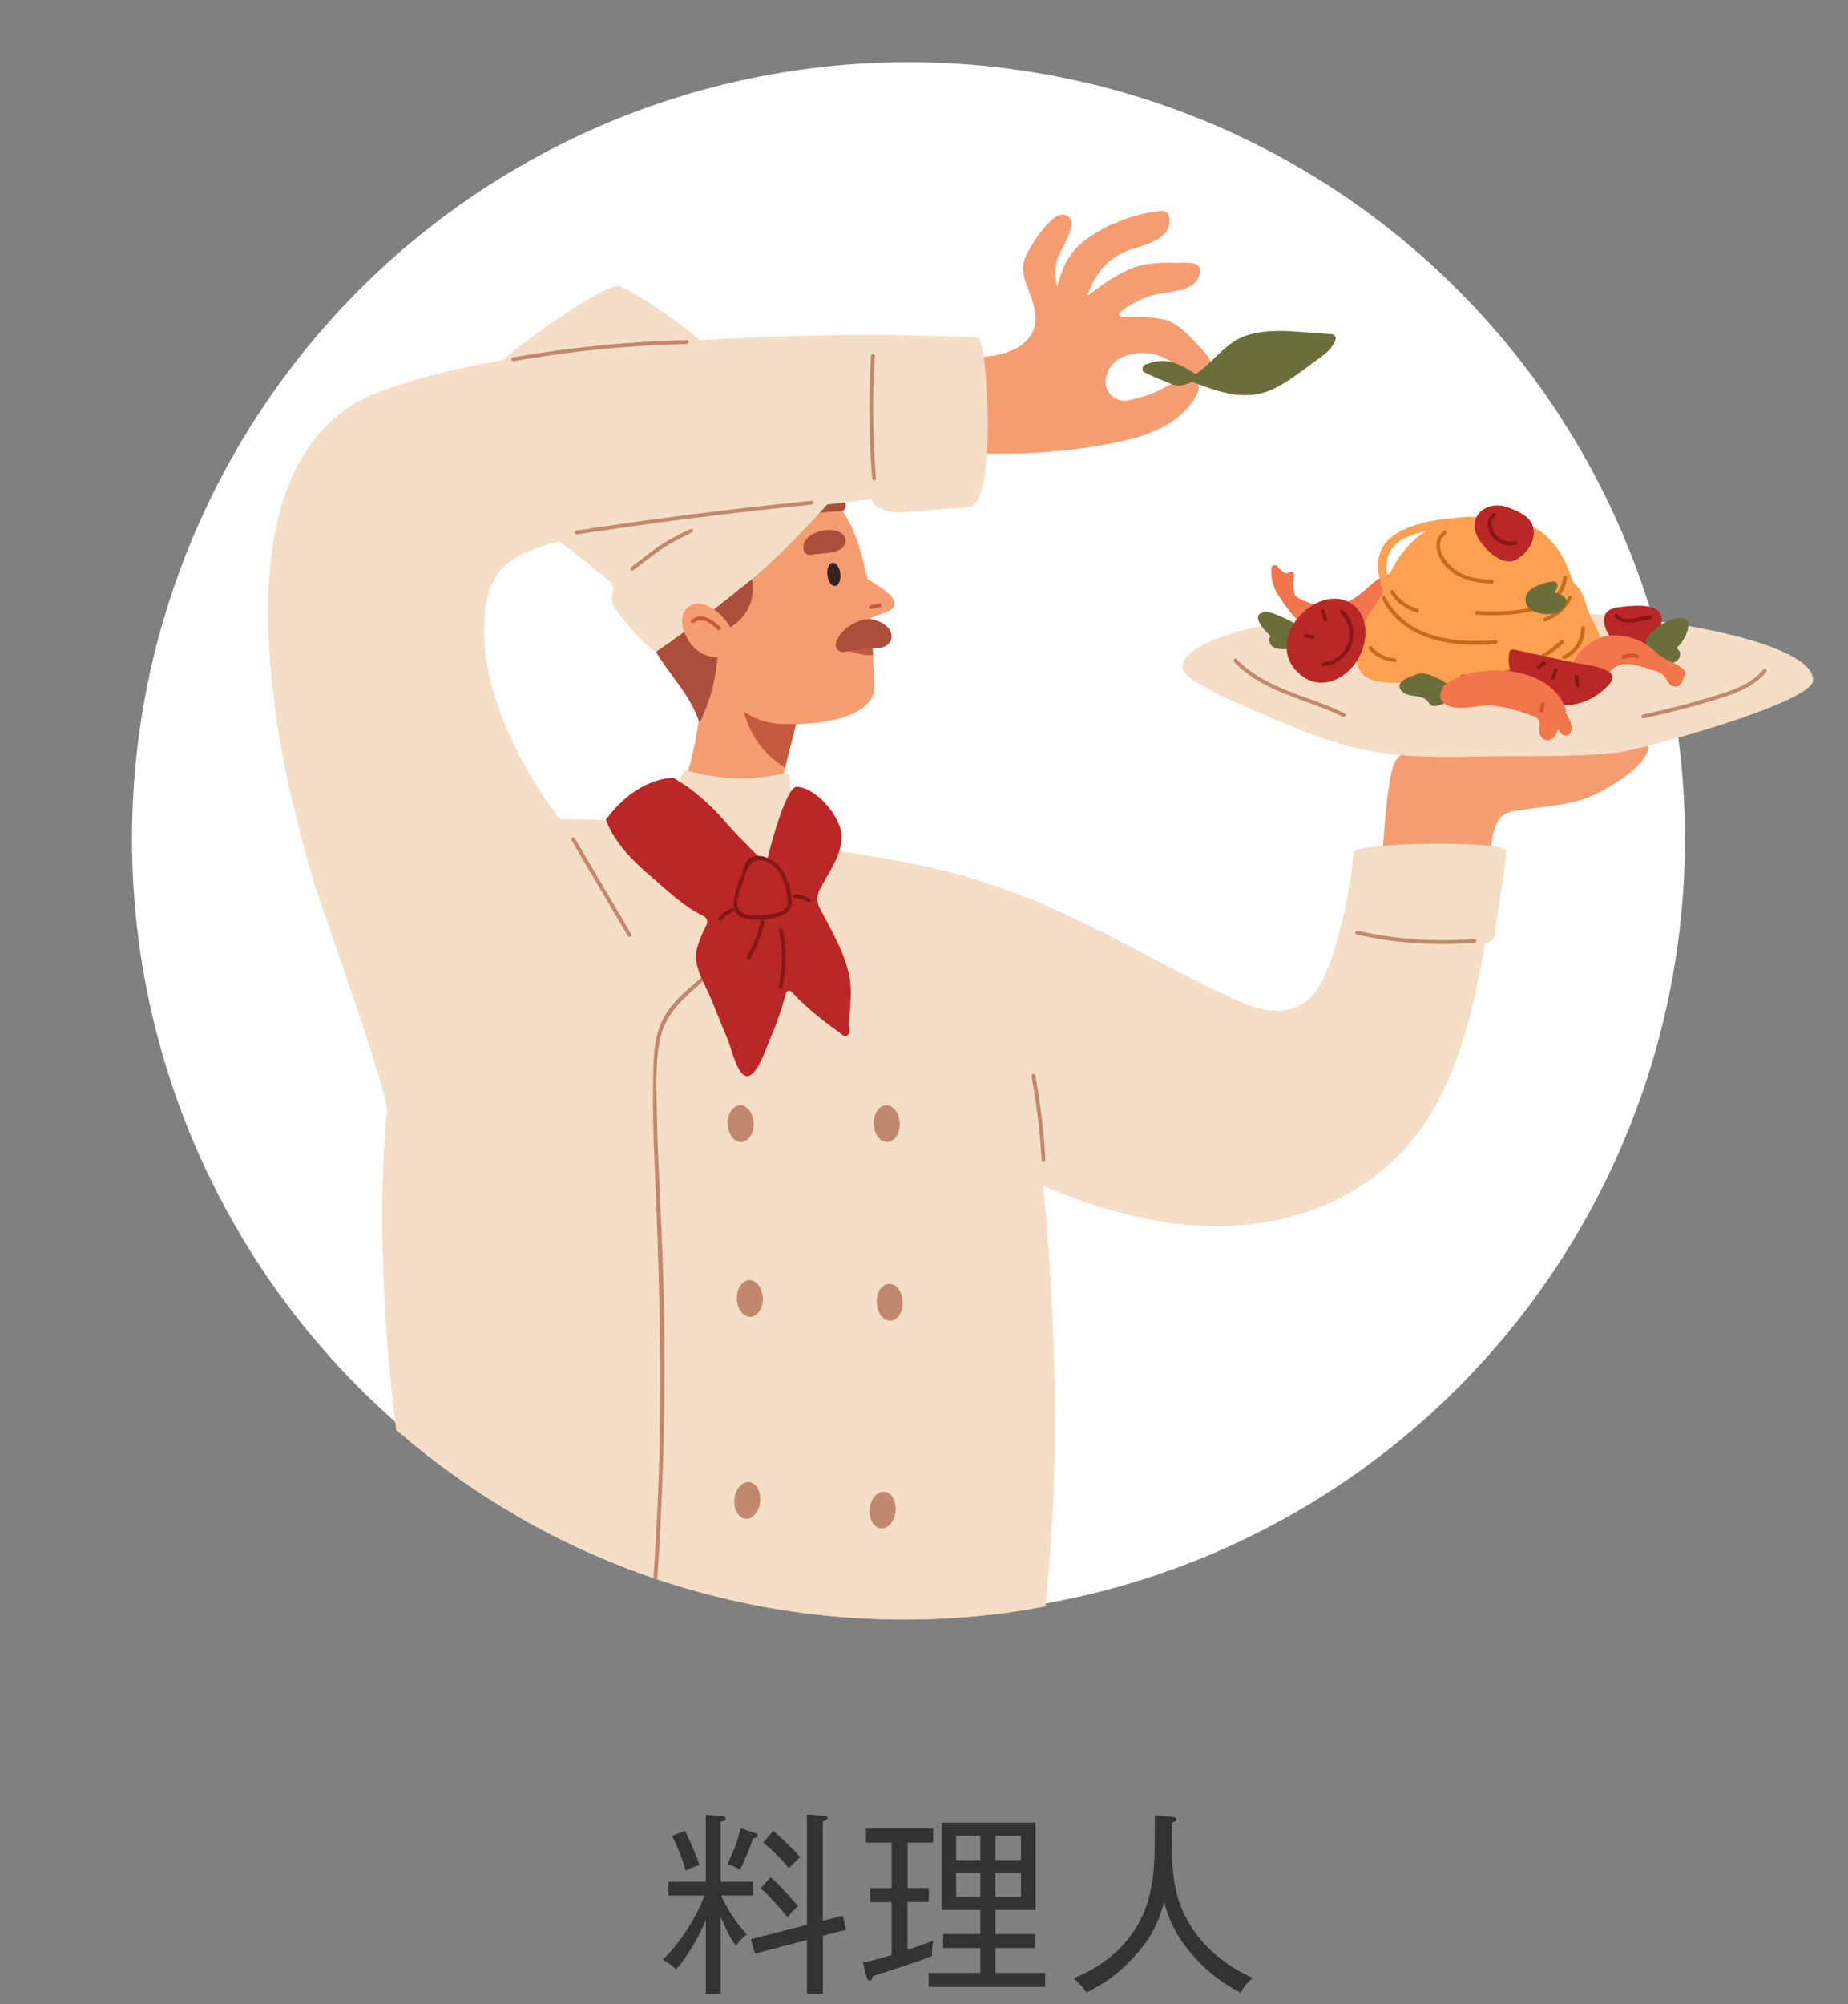 <?xml version="1.0" encoding="UTF-8"?>
<svg id="Layer_2" data-name="Layer 2" xmlns="http://www.w3.org/2000/svg" xmlns:xlink="http://www.w3.org/1999/xlink" viewBox="0 0 238 258">
  <rect x="0" y="0" width="238" height="258" fill="#808080" stroke="none"/>
  <defs>
    <style>
      .cls-1 {
        fill: #f5dec6;
      }

      .cls-1, .cls-2, .cls-3, .cls-4, .cls-5, .cls-6, .cls-7, .cls-8, .cls-9, .cls-10, .cls-11, .cls-12, .cls-13, .cls-14, .cls-15, .cls-16 {
        stroke-width: 0px;
      }

      .cls-2 {
        fill: #c2886e;
      }

      .cls-3 {
        fill: #ab4f3a;
      }

      .cls-4 {
        fill: #ba2727;
      }

      .cls-5 {
        fill: none;
      }

      .cls-6 {
        fill: #36211e;
      }

      .cls-7 {
        fill: #333;
      }

      .cls-8 {
        fill: #871717;
      }

      .cls-9 {
        fill: #c45a3d;
      }

      .cls-10 {
        fill: #fff;
      }

      .cls-11 {
        fill: #fca151;
      }

      .cls-17 {
        clip-path: url(#clippath);
      }

      .cls-12 {
        fill: #cf542b;
      }

      .cls-13 {
        fill: #6c6e39;
      }

      .cls-14 {
        fill: #f59d71;
      }

      .cls-15 {
        fill: #c76c1c;
      }

      .cls-16 {
        fill: #f2754b;
      }
    </style>
    <clipPath id="clippath">
      <path class="cls-5" d="M223.51,115.61c4.5-4.56,9.16-5.64,10.48-12.19,1.52-7.53.92-16.14,1.36-23.81.3-5.23,3.54-18.17.08-22.43-3.22-3.97-13.86-5.11-18.52-6.8-6.77-2.46-13.53-5.27-19.38-9.54-5.87-4.27-10.74-9.78-16.46-14.25-8.5-6.64-19.78-8.16-29.71-11.85-11.13-4.14-22.99-6.24-34.86-6.24-55.23,0-100,44.77-100,100s44.77,100,100,100c28.47,0,56.02-12.42,74.89-33.73,9.11-10.28,16.07-22.44,20.29-35.51,3.12-9.69,5.83-17.56,11.83-23.64Z"/>
    </clipPath>
  </defs>
  <g id="main">
    <g>
      <g>
        <circle class="cls-10" cx="117" cy="108" r="100"/>
        <g>
          <path class="cls-7" d="M92.82,256.66h-1.92v-9.47c-.5,1.15-1.7,3.9-3.82,6.35-.83-.75-1.25-1-1.72-1.25,2.95-2.85,4.82-6.65,5.37-8.27h-4.65v-1.77h4.82v-8.62l1.97.15c.35.03.6.17.6.35,0,.25-.38.35-.65.42v7.7h4.17v1.77h-4.12c.33.75,1.38,2.95,3.3,5-.65.53-.85.8-1.4,1.5-.72-1.05-1.27-2.1-1.95-3.75v9.9ZM88.2,235.67c.5.97,1.3,2.72,1.88,4.4-.58.22-1.22.5-1.77.75-.42-1.57-1.22-3.42-1.75-4.47l1.65-.67ZM97.15,235.94c.25.07.45.22.45.38,0,.2-.18.25-.65.37-.42,1.45-.85,2.33-1.65,4.02-.62-.38-1.02-.55-1.62-.72.83-1.75,1.3-2.9,1.7-4.62l1.77.58ZM108.55,246.64l.4,1.8-2.97.77v7.45h-2.05v-6.9l-6.7,1.75-.53-1.85,7.22-1.85v-14.22l2.15.17c.33.03.52.15.52.3,0,.2-.15.25-.62.45v12.77l2.58-.65ZM99.25,241.67c.95.85,2.17,2.1,3.52,3.72-.47.4-.77.75-1.37,1.42-.75-1-2.38-2.8-3.45-3.72l1.3-1.42ZM99.6,235.74c1.12.92,2.4,2.15,3.45,3.37-.38.3-.8.7-1.45,1.42-.9-1.17-2.33-2.52-3.32-3.35l1.32-1.45Z"/>
          <path class="cls-7" d="M116.87,243.07h2.75v1.8h-2.75v6.15c1.35-.45,2.75-.92,3.37-1.22-.17.55-.22.92-.2,2-1.97.8-4.2,1.5-7.62,2.6-.05.2-.12.58-.42.58-.27,0-.35-.25-.42-.58l-.45-1.75c1.22-.25,1.27-.27,3.7-.95v-6.82h-2.75v-1.8h2.75v-5.87h-3.3v-1.82h8.65v1.82h-3.3v5.87ZM134.61,253.99v1.8h-15.02v-1.8h6.67v-3.2h-4.8v-1.8h4.8v-3.1h-5v-11.25h12.12v11.25h-5.2v3.1h5.12v1.8h-5.12v3.2h6.42ZM126.26,239.47v-3.12h-3.12v3.12h3.12ZM123.14,241.09v3.12h3.12v-3.12h-3.12ZM131.49,239.47v-3.12h-3.3v3.12h3.3ZM128.19,241.09v3.12h3.3v-3.12h-3.3Z"/>
          <path class="cls-7" d="M159.78,256.54c-2.52-1.33-4.3-2.7-6.2-4.85-2.3-2.62-3.12-4.87-3.65-6.8-.72,2.5-1.55,4.47-3.8,6.95-2.22,2.45-4.27,3.72-6.2,4.67-.6-.85-.9-1.17-1.67-1.82,6.97-2.8,9.1-7.95,9.72-10.45.75-3.02.75-4.92.75-10.52l2.17.17c.35.03.62.15.62.33,0,.22-.15.27-.62.42-.02,3.77-.02,6.25.58,8.85.85,3.77,3.67,8.35,9.85,11.15-.75.65-1.08,1.07-1.55,1.9Z"/>
        </g>
      </g>
      <g class="cls-17">
        <g>
          <path class="cls-14" d="M208.18,95.31c-.93.1-26.51,1.32-27.11,1.52-.99.34-1.58,1.33-1.8,2.31-.79,3.47-.91,7.27-1.28,10.85-.55-.09-.77.78-.19.97.05.02.11.03.17.05.11.2.37.27.6.18,4.28,1.23,8.65.86,12.72-1.03.06-.03.11-.07.15-.11.2.02.4-.08.45-.35.21-1.14.32-2.48.79-3.54.76-1.72,1.9-1.67,3.59-1.93,2.94-.45,6.1-.57,8.84-1.82,2.01-.91,6.75-3.63,7.18-6.06.23-1.29-2.2-1.25-4.11-1.05Z"/>
          <path class="cls-1" d="M132.05,199.39c-.12-.83-.97-.88-1.48-.46-.09-.09-.2-.16-.34-.21-5.2-2-10.69-2.56-16.2-2.82-6.1-.29-12.2-.44-18.3-.56-6-.12-12-.17-18-.15-5.61.01-11.84-.66-17.23,1.25-.5.18-.69.64-.66,1.07-2.1,6.27-3.69,12.7-5.06,19.17-.68,3.24-1.31,6.49-1.91,9.75-.42,2.27-1.82,6.13-.43,8.28,2.65,4.1,37.54,6.65,49.08,5.83,21.06-1.51,31.86-3.46,31.96-5.28.83-16.16.29-24.19-1.44-35.86Z"/>
          <path class="cls-1" d="M193.95,109.5c-.45-1.36-19.47-1.04-19.6.22-.52,5.07-1.56,10.16-3.35,14.94-1.13,3.02-2.83,5.37-6.34,5.45-2.84.06-5.48-1.37-7.97-2.55-9.33-4.45-18.98-10.54-29.5-13.79-1.69-.52-2.47,3.29-2.78,5.44-.46,3.22-.47,6.57-.52,9.82-.06,3.77,0,7.55.23,11.31.16,2.6.46,5.09,1.5,7.47-.15.22-.15.53.15.69,13.4,7.21,29.34,12.79,44.29,6.87,6.43-2.55,11.62-7.13,14.92-13.21,3.44-6.32,5.01-13.45,6.23-20.49,0-.05.02-.1.05-.14.04-.05.11-.06.18-.07.35-.06,1.05-.63,1.06-1.01.04-1.32,1.69-10.19,1.44-10.95Z"/>
          <path class="cls-1" d="M129.52,114.87c-5.89-3.62-26.44-6.01-35.78-7.41-11.57-1.74-22.1-3.11-33.43-.72-.11.02-1.63,1-1.68,1.02-1.84.54-4.03,11.49-4.71,13.9-3.27,11.39-4.76,23.11-4.71,34.95.05,10.06.78,20.11,2.15,30.07.49,3.55,1.06,7.1,1.71,10.62.24,1.31.49,2.72.74,4.07.27,1.45.4,3.13.93,4.51.8,2.1,3.62,1.9,5.43,2.37,3.16.81,6.32,1.61,9.53,2.16,4.91.84,9.88,1.36,14.85,1.66.05,0,.1,0,.15,0,3.1.18,6.2.3,9.3.41,9.73.33,19.51,1.14,29.22.02,1.84-.21,3.68-.5,5.5-.86,1.27-.26,2.59-.48,3.82-.91,2.43-.84,1.97-2.95,2.19-5.06.27-2.55.48-5.11.65-7.67.34-5.11.49-10.23.49-15.35,0-10.24-.61-20.48-1.57-30.68-.61-6.42-1.33-34.97-4.79-37.11Z"/>
          <path class="cls-14" d="M102.96,91.48c.09-.36-.07-.64-.32-.8-.02-.13-.08-.27-.18-.39-2.42-2.76-6.59-3.58-10.07-3.88-.43-.04-.67.25-.71.58-.18.12-1.12.38-1.15.65-.63,7.29-1.59,14.49-6.62,20.22-.17.19.77.81.8,1.01-.09.24-.06.51.18.74,2.21,2.07,4.92,3.12,7.86,3.72,2.72.56,5.61,1.14,8.17-.22.29-.16.39-.41.37-.66.17-.21.23-.5.04-.8-2.09-3.28-1.62-6.96-.76-10.57.76-3.21,1.6-6.4,2.4-9.59Z"/>
          <path class="cls-9" d="M102.64,90.68c-.02-.13-.08-.27-.18-.39-2.01-2.29-3.92-3.73-6.95-4.17-.62,5.23,1.2,10.06,5.6,12.68.6-2.45,1.24-4.88,1.85-7.33.09-.36-.07-.64-.32-.8Z"/>
          <path class="cls-14" d="M115.09,77.23c-.27-.72-1.9-1.81-3.36-2.67-.26-1.21-.84-3.51-1.24-4.68-1.82-5.28-5.28-9.2-11.89-8.63-6.09.52-11.97,3.51-14.73,9.15-1.41,2.88-1.85,6.44-.34,9.38,2.17,4.22,7.77,6.6,10.61,10.38,1.33,1.77,4.18,2.93,6.17,3.03,5.82.29,12.31-1,12.27-4.73-.03-2.54-.26-6.31-.41-8.91,1.41-.72,3.51-.76,2.93-2.32Z"/>
          <path class="cls-9" d="M108.39,83.17c-.39.54,2.12.93,2.52,1.05.5.14,1.02.19,1.52.11-.04-.79-.08-1.58-.12-2.34-.43.09-.87.2-1.3.32-.41.11-2.35.5-2.62.87Z"/>
          <path class="cls-3" d="M114.72,81.38c-.31-.84-1.28-1.36-2.09-1.57-1.86-.46-4.3,1.05-4.93,2.82-.35,1,.55,1.39,1.05,1.3,1.45-.26,2.88-.56,4.36-.52.88.02,1.78-.62,1.71-1.58-.01-.16-.04-.31-.1-.45Z"/>
          <path class="cls-14" d="M154.3,44.47c-.99-1.16-2.1-2.27-3.44-3.01-1.12-.62-4.36-.75-6.27-.64-.39.02-.57-.48-.26-.71,1.36-1.02,2.85-1.84,4.53-2.22,1.65-.37,4.83-.35,5.55-2.3.78-2.13-1.58-1.73-2.95-1.76-2.02-.04-4.12-.01-6,.83-1.92.86-3.71,2.11-5.43,3.44.83-2.37,2.13-4.44,4.65-5.6,1.94-.9,6.24-1.35,5.92-4.33-.14-1.24-.8-1.07-1.85-.92-1.15.16-2.28.44-3.38.8-2.14.7-4.22,1.73-5.98,3.15-1.79,1.44-2.67,3.51-3.23,5.7-.32-1.5-.42-2.94.47-4.6.4-.75,2.53-4.29.4-4.66-1.71-.3-4.4,4.15-4.93,5.37-.45,1.04-.44,1.93-.09,3.01.41,1.27.98,2.53,1.24,3.83.18.89.18,1.83-.16,2.67-1.21,3.03-5.8,3.65-8.8,3.45-.48-.03-.97,12.71-.33,12.69,0,0,.42,0,.48-.01,2.56-.41,5.51-.15,8.16-.31,2.91-.17,5.81-.44,8.68-.92,4.65-.78,10.14-1.94,12.72-6.36.63-1.08.6-2.39-.96-2.34-1.5.05-3.36,1.47-4.77,1.98-.97.35-1.95.64-2.94.84-1.68.33-3.22-1.1-2.92-2.78.23-1.27.95-2.36,2.43-2.91,2.34-.87,4.99-.33,6.79,1.37.86.81,4.14,2.14,4.35-.26.07-.82-1.17-1.93-1.66-2.5Z"/>
          <path class="cls-3" d="M108.88,64.8c0-.05.03-.12,0-.18-1.81-4.53-7.36-4.24-10.58-3.82-.81.11-1.61.27-2.4.47-.11-.01-.22,0-.35.04-.3.11-.59.22-.89.33-.95.32-1.86.71-2.74,1.18-5.02,2.43-9.24,6.16-9.83,11.98-.04.4.21.63.52.69-.32,1.81.02,3.32.46,5.05,1.24,4.83,5.23,7.51,6.87,12.12.26.73.61-.68.91-1.35,1.79-4.01,1.61-9.76,2.09-9.97,3.3-1.4,4.72-4.3,3.69-7.65-.3-.97-.5-2.02-.18-2.99.63-1.91,3.12-2.81,4.87-3.49,2.18-.85,4.51-1.36,6.87-1.39.62,0,.86-.6.7-1.04Z"/>
          <path class="cls-1" d="M108.37,62.52c-.04-.12-.1-.24-.18-.35-6.59-8.79-12.31-13.89-19.56-19.62-1.93-1.52-6.7-4.86-8.77-5.69-1.41-.56-9.21,4.96-11.39,6.53-2.45,1.77-4.77,3.74-6.73,6.04-.89,1.04-8.05,5.2-7.89,6.66.1.86,16.4,11.67,24.72,18.8.36.3.52.8.36,1.24-.19.52-.17,1.14,0,1.67.25.77,3.8,5.19,5.54,6.13,4.95-3.39,8.21-6.03,12.37-9.38,4.15-3.35,11.55-11.47,11.56-11.86,0-.06,0-.13-.03-.19Z"/>
          <path class="cls-14" d="M93.88,80.45c-.88-1.37-3.19-3.52-4.97-2.48-1.87,1.09-.95,3.63.09,4.96,1.11,1.42,3.35,2.35,4.92,1.05,1.02-.85.78-2.26-.04-3.53Z"/>
          <path class="cls-1" d="M125.99,43.47c-13.33-.67-26.7-.36-40,.62-12.39.91-24.99,2-36.77,6.2-12.44,4.43-14.99,18.49-14.69,30.16.29,11.35,2.73,22.51,5.96,33.35.74,2.49,10.65,29.77,9.39,30.31,1.56-.67,3.04-3.21,4.15-4.52,2.21-2.63,26.7-24.56,26.62-24.64-4.3-4.54-8.68-9-11.91-14.39-3.5-5.83-6.67-13.27-6.4-20.2.21-5.24,1.75-8.03,6.66-9.74,8.53-2.97,17.75-3.48,26.66-4.48,6.79-.77,9.86-.99,16.63-1.91,0,.01,0,.02,0,.03-.01,1.29,2.79,1.84,4.07,1.7,2.78-.29,6.86-.47,8.47-.71,3.74-.56,2.24-21.73,1.18-21.79Z"/>
          <path class="cls-3" d="M108.76,69.07c-.47-.81-1.69-.91-2.54-.81-1.25.15-2.98.98-2.73,2.45.06.35.32.69.68.73.13.02.26,0,.38-.03.98-.16,2.12-.13,3.06-.42.85-.23,1.67-1.02,1.14-1.93Z"/>
          <path class="cls-6" d="M108.22,73.85c.1.82-.2,1.54-.66,1.59-.46.05-.9-.57-1-1.4-.1-.82.2-1.54.66-1.59.46-.05.9.57,1,1.4Z"/>
          <path class="cls-2" d="M97.06,144.59c.05,1.31-.65,2.4-1.58,2.44-.92.04-1.71-.99-1.77-2.3-.05-1.31.65-2.4,1.58-2.44.92-.04,1.71.99,1.77,2.3Z"/>
          <path class="cls-2" d="M98.24,167.1c.05,1.31-.65,2.4-1.58,2.44-.92.04-1.71-.99-1.77-2.3-.05-1.31.65-2.4,1.58-2.44.92-.04,1.71.99,1.77,2.3Z"/>
          <path class="cls-2" d="M97.9,193.32c-.13,1.3-.98,2.29-1.89,2.2s-1.56-1.22-1.43-2.52c.13-1.3.98-2.29,1.89-2.2.92.09,1.56,1.22,1.43,2.52Z"/>
          <ellipse class="cls-2" cx="113.67" cy="194.41" rx="2.37" ry="1.67" transform="translate(-90.84 288.7) rotate(-84.44)"/>
          <path class="cls-2" d="M116.26,167.59c.05,1.31-.65,2.4-1.58,2.44-.92.04-1.71-.99-1.77-2.3-.05-1.31.65-2.4,1.58-2.44.92-.04,1.71.99,1.77,2.3Z"/>
          <path class="cls-2" d="M115.87,144.59c.05,1.31-.65,2.4-1.58,2.44-.92.04-1.71-.99-1.77-2.3-.05-1.31.65-2.4,1.58-2.44.92-.04,1.71.99,1.77,2.3Z"/>
          <path class="cls-2" d="M94.43,121.03c-2.01,4.29-7.01,6.07-9.11,10.29-1.24,2.5-1.16,5.5-1.21,8.22-.06,3.24.03,6.48.17,9.72.57,13.45,1.03,26.84.57,40.3-.26,7.56-.73,15.1-1.4,22.64-.03.32.47.32.5,0,1.18-13.18,1.73-26.41,1.62-39.64-.05-6.56-.3-13.1-.62-19.65-.16-3.24-.31-6.48-.35-9.72-.04-3.18-.25-6.66.5-9.77,1.32-5.44,7.49-7.27,9.76-12.12.13-.29-.29-.54-.43-.25Z"/>
          <path class="cls-1" d="M102.12,106.37c-.03-2.12-.2-4.24-.45-6.35-.04-.33-.29-.56-.63-.48-4.21.98-8.35.86-12.51-.32-.2-.06-.47.03-.56.23-.35.71-.38.77-.45,1.37-.27-.04-.56.11-.54.47.2,2.79,1.91,6.22,3.65,8.38,1.69,2.1,4.03,3.25,6.68,3.63,1.8.25,3.94.05,4.58-1.95.48-1.52.26-3.42.23-4.98Z"/>
          <path class="cls-9" d="M113.22,77.7c-.37.08-.75.16-1.12.24-.31.07-.18.55.13.48.37-.08.75-.16,1.12-.24.31-.07.18-.55-.13-.48Z"/>
          <path class="cls-9" d="M92.78,80.72c-1.01-.94-2.45-1.97-3.75-.91-.25.2.11.55.35.35,1.06-.86,2.28.19,3.04.91.23.22.59-.13.35-.35Z"/>
          <path class="cls-4" d="M109.43,125.91c-.42-2.45-1.65-4.83-2.8-7.01-.33-.63-.67-1.28-1.03-1.94-.4-.72-.43-1.6-.07-2.34,1.03-2.14,3.06-4.65,2.84-7.18-.22-2.55-3.36-6.07-5.77-6.15-1.39-.05-3.58,8.38-3.68,8.97-.01.08-.06.16-.13.19-.88.46-2.26-1.42-2.92-2.03-1.68-1.55-3.01-3.45-4.74-4.99-1.83-1.62-2.2-1.94-4.28-3.22-.14-.09-.28-.09-.4-.05-.04-.01-4.35.01-8.17,5.04-.17.1-.28.28-.18.52,1.13,2.82,3.34,5.06,5.61,7,2.03,1.74,4.39,4.04,6.86,5.19.44.21.63.72.41,1.16-.54,1.07-1,2.15-1.26,3.21-.51,2.07,1.11,4.47,1.86,6.32.75,1.84,1.5,3.69,2.25,5.53.38.93,1.17,4.49,2.45,4.41,1.25-.08,2.41-3.65,2.83-4.63.86-1.96,1.56-3.99,2.11-6.06.09-.32.5-.43.72-.18,1.93,2.14,4.29,3.91,6.67,5.64.31.22.76-.08.75-.43-.09-2.32.46-4.66.07-6.97Z"/>
          <path class="cls-13" d="M171.52,43.02c-3.5-.14-7.59-.95-11,.17-2.6.86-3.85,3.03-6.49,4.97-2.91-1.78-4.03-2.1-6.53-1.23-.37.13-.55.79-.12,1,1.24.6,2.51,1.15,3.8,1.6.89.31,1.56-.1,2.37-.36,3.54,1.34,7.01,2.61,10.57.84,1.84-.92,3.52-2.22,5.19-3.46,1.09-.82,2.22-1.46,2.69-2.84.12-.35-.19-.68-.49-.69Z"/>
          <path class="cls-2" d="M189.9,120.87c-5.06.41-10.11.07-15.06-1.04-.31-.07-.45.41-.13.48,4.99,1.12,10.09,1.47,15.19,1.06.32-.03.32-.52,0-.5Z"/>
          <path class="cls-2" d="M112.67,45.8c.02-.32-.48-.32-.5,0-.33,5.26-.28,10.54.15,15.79.03.32.52.32.5,0-.43-5.26-.48-10.53-.15-15.79Z"/>
          <path class="cls-2" d="M88.43,43.79c-7.51.17-14.99.92-22.38,2.22-.32.06-.18.54.13.48,7.35-1.3,14.79-2.03,22.25-2.21.32,0,.32-.51,0-.5Z"/>
          <path class="cls-2" d="M81.3,120.26c-2.42-4.11-4.84-8.21-7.26-12.32-.16-.28-.59-.03-.43.25,2.42,4.11,4.84,8.22,7.26,12.32.16.28.59.03.43-.25Z"/>
          <path class="cls-2" d="M133.32,138.43c-.06-.31-.54-.18-.48.13.67,3.55,1.1,7.13,1.3,10.73.02.32.52.32.5,0-.2-3.65-.64-7.27-1.31-10.87Z"/>
          <path class="cls-2" d="M104.52,64.47c-10.15,1.01-20.26,2.3-30.34,3.85-.32.05-.18.53.13.48,10.03-1.55,20.11-2.82,30.21-3.83.32-.03.32-.53,0-.5Z"/>
          <path class="cls-2" d="M88.88,68.11c-3.59,1.69-4.43,2.49-7.59,4.89-.25.19,0,.62.25.43,3.16-2.4,4-3.2,7.59-4.89.29-.14.04-.57-.25-.43Z"/>
          <g>
            <path class="cls-1" d="M233.5,87.57c.1-4.59-18.01-8.69-40.43-9.16-22.43-.47-40.69,2.86-40.78,7.45-.02,1.06,1.86,1.98,2.58,2.41,2.02,1.2,4.18,2.16,6.34,3.08,5.2,2.23,10.64,4.64,16.25,5.51,5.77.9,11.62.48,17.43.48,4.53,0,9.15.02,13.67-.48,2.24-.25,24.88-6.29,24.94-9.29Z"/>
            <path class="cls-13" d="M167.07,80.48s-.02,0-.03,0c-.58-.39-1.19-.73-1.83-1-.7-.3-1.81-.87-2.58-.64-1.5.46.08,2.15.99,3.05-.15.2-.21.46-.12.77.29,1.06,1.81.99,2.63.82.82-.16,1.91-.5,2.12-1.45.18-.8-.37-1.52-1.17-1.55Z"/>
            <path class="cls-16" d="M177.63,74.45c-1.55,1.06-2.57,2.54-4.54,3.17-2.21.7-4.47.29-6.29-.9-.3-.84-.35-1.7-.14-2.6.09-.39-.37-.71-.71-.41-.47.42-1.24-.61-1.46-.84-.26-.26-.72-.07-.75.28-.12,1.49.34,2.87,1.28,4.01,0,.05.02.1.06.15,2.64,3.97,7.87,8.56,12.75,4.07,1.55-1.43,2.73-4.01,2.29-6.05-.26-1.18-1.57-1.99-2.47-.87Z"/>
            <path class="cls-11" d="M206.2,82.59c-.25-1.71-1.48-2.99-1.9-4.67-.31-1.22-.82-2.21-1.7-2.97-.96-2.92-2.29-5.55-5.02-7.02-2.2-1.19-5.2-1.63-8.09-1.35-.07-.04-.15-.07-.26-.06-3.17.24-7.21.55-9.86,2.49-2.43,1.78-2.12,4.5-1.25,6.99-.02.05-.04.11-.06.16-.42,1.32-1.39,2.22-2.05,3.39-1.02,1.8-2.05,4.96-.8,6.88,1.07,1.65,3.76,1.42,5.45,1.49,2.57.11,5.14.32,7.71.44,4.5.21,9.63.31,14.05-1.19,2.52-.3,4.24-1.56,3.79-4.59ZM182.57,69.13c-1.69,1.38-2.96,3.24-3.85,5.28-.46-2.25,0-4.31,2.75-5.38.73-.28,1.5-.51,2.27-.7-.42.24-.82.51-1.18.8Z"/>
            <path class="cls-4" d="M173.95,77.65c-4.36-2.71-11.38,4.65-6.73,8.98,2.4,2.23,5.47,1.29,7.33-1.25,1.68-2.29,1.99-6.11-.6-7.72Z"/>
            <path class="cls-4" d="M197.16,67.2c-.57-.93-1.71-1.38-2.78-1.82-2.94-1.2-5.82,1.24-3.79,4.23.93,1.38,3.09,3.48,4.86,2.34,1.18-.76,2.21-2.17,2.07-3.64-.04-.44-.17-.8-.36-1.11Z"/>
            <path class="cls-15" d="M192.64,82.4c-5.26.46-11.56-.26-14.21-5.53-.14-.29-.57-.03-.43.25,2.73,5.42,9.21,6.25,14.64,5.78.32-.03.32-.53,0-.5Z"/>
            <path class="cls-15" d="M182.57,78.36c-1.29-.36-2.37-1.16-3.09-2.29-.17-.27-.6-.02-.43.25.79,1.24,1.97,2.12,3.39,2.52.31.09.44-.39.13-.48Z"/>
            <path class="cls-15" d="M201.3,74.37c-.46,4.62-7.83,4.44-11.16,4.28-.32-.02-.32.48,0,.5,3.66.17,11.16.24,11.66-4.78.03-.32-.47-.32-.5,0Z"/>
            <path class="cls-15" d="M201.97,76.83c-.66,1.24-1.7,2.19-3.02,2.69-.3.11-.17.6.13.48,1.43-.55,2.59-1.56,3.31-2.92.15-.28-.28-.54-.43-.25Z"/>
            <path class="cls-15" d="M201.03,82.44c-3.48,3.13-8.05,4.69-12.71,4.39-.32-.02-.32.48,0,.5,4.8.31,9.49-1.33,13.07-4.54.24-.21-.11-.57-.35-.35Z"/>
            <path class="cls-15" d="M192.13,74.63c-1.5-.03-3.02-.25-4.33-1.04-1.39-.83-3.53-3.38-1.6-4.8.26-.19,0-.62-.25-.43-1.53,1.12-.99,3.1.08,4.38,1.51,1.79,3.86,2.34,6.1,2.38.32,0,.32-.49,0-.5Z"/>
            <path class="cls-15" d="M203.63,80.85c0,1.57-.91,2.93-2.34,3.56-.29.13-.04.56.25.43,1.58-.7,2.59-2.26,2.59-3.99,0-.32-.5-.32-.5,0Z"/>
            <path class="cls-15" d="M179.59,84.75c-1.15-.09-2.15-.62-2.9-1.49-.21-.24-.56.11-.35.35.84.97,1.98,1.53,3.26,1.63.32.03.32-.47,0-.5Z"/>
            <path class="cls-13" d="M201.69,77.21c-.15-.57-.85-.79-1.51-.92.17-.24.3-.5.39-.81.08-.28-.15-.67-.48-.63-1.04.11-3.17.65-3.54,1.82-.68,2.12,2.54,2.78,3.92,2.21.63-.26,1.43-.9,1.22-1.68Z"/>
            <path class="cls-4" d="M208.93,78.12c-.73.06-1.88.22-2.21,1.01-.67,1.64,1.18,4.01,2.73,4.31,1.96.39,4.43-1.51,4.56-3.54.15-2.43-3.62-1.91-5.08-1.79Z"/>
            <path class="cls-13" d="M215.89,83.42c.77-.59,1.49-1.89,1.55-2.86.07-1.07-.89-1.16-1.71-.93-1.44.4-2.7,1.3-3.63,2.46-.22.27-.11.6.1.77-.43.02-.78.05-.96.08-.18.03-.28.14-.32.26-.29.13-.47.51-.17.79.85.78,1.84,1.28,2.99,1.41.72.08,2.18.12,2.54-.72.25-.57.05-.97-.39-1.25Z"/>
            <path class="cls-13" d="M182.69,86.74c-.67.25-1.95.6-2.34,1.22-.31.49.02.96.46,1.25.93.61,2.15.17,2.98,1,.39.39.39.73,1.04.69.83-.05,1.85-.69,2.46-1.22,1.13-.97-3.46-3.38-4.61-2.95Z"/>
            <path class="cls-16" d="M216.78,86.16c-.55-.53-1.31-.84-1.99-1.16-1.25-.58-2.17-1.8-3.46-2.42-1.53-.73-3.25-1.01-4.91-.59-2.01.51-5.44,3.67-3.37,5.76.74.75,1.81.96,2.78.51.86-.4,1.12-1.34,1.73-2.01,1.16-1.28,3.24-.65,4.62-.18.59.2,1.47.34,1.94.74.53.45.58,1.27,1.32,1.52.56.2.99,0,1.29-.79.24-.62.51-.95.06-1.39Z"/>
            <path class="cls-4" d="M207.58,86.85c-.17-.29-.54-.46-.95-.65-1.2-.56-2.56-.61-3.84-.88-2.61-.57-5.21-1.13-7.82-1.7-.43-.09-.68.33-.6.65-.01.04-.03.07-.04.12-.37,3.09,2.48,5.55,5.27,6.23,2.36.58,5.04-.12,6.84-1.74.37-.33,1.06-.92,1.19-1.41.07-.25.04-.45-.06-.61Z"/>
            <path class="cls-16" d="M201.71,91.86s-.06-.07-.1-.1c.07-.09.11-.22.06-.37-1.74-5.79-11.62-6.34-15.71-3.13-.15.12-.18.26-.14.39-.86,1.11.02,2.17,1.28,2.39,1.73.3,3.45-.33,5.19-.19,1.69.13,3.46.73,5.05,1.29,1.79.63.26,1.89,1.29,2.88.69.67,1.57.06,1.86-.68.05-.14.1-.28.14-.42.02-.12.05-.08.1.11.14.08.24.37.39.48.27.19.61.27.91.07.82-.58.12-2.13-.32-2.72Z"/>
            <path class="cls-2" d="M227.11,86.17c-1.71,2.09-4.35,2.84-6.84,3.59-2.87.87-5.77,1.61-8.7,2.24-.31.07-.18.55.13.48,3.25-.7,6.46-1.54,9.63-2.53,2.27-.71,4.57-1.54,6.13-3.44.2-.25-.15-.6-.35-.35Z"/>
            <path class="cls-2" d="M173.2,91.85c-4.65-2.31-10.2-3.09-13.92-6.99-.22-.23-.57.12-.35.35,3.75,3.94,9.33,4.74,14.02,7.07.29.14.54-.29.25-.43Z"/>
            <path class="cls-8" d="M172.94,78.53c-.23-.22-.59.13-.35.35,2.37,2.24,1.06,6.12-2.22,6.39-.32.03-.32.52,0,.5,3.7-.3,5.29-4.67,2.57-7.24Z"/>
            <path class="cls-8" d="M198.69,85.17c-.22.19-.45.38-.67.57-.24.21.11.56.35.35.22-.19.45-.38.67-.57.24-.21-.11-.56-.35-.35Z"/>
            <path class="cls-8" d="M200.12,86.19c-.11.33-.22.66-.33,1-.1.3.38.44.48.13.11-.33.22-.66.33-1,.1-.3-.38-.44-.48-.13Z"/>
            <path class="cls-8" d="M203.27,87.08c-.04-.31-.54-.32-.5,0,.05.39.1.78.15,1.17.04.31.54.32.5,0-.05-.39-.1-.78-.15-1.17Z"/>
            <path class="cls-8" d="M212.5,79.19c-1,.2-3.39.99-4.13-.04-.19-.26-.62,0-.43.25.98,1.36,3.34.54,4.69.27.31-.06.18-.54-.13-.48Z"/>
            <path class="cls-8" d="M170.94,79.71c-.11-.36-.22-.72-.33-1.08-.09-.31-.58-.18-.48.13.11.36.22.72.33,1.08.09.31.58.18.48-.13Z"/>
            <path class="cls-8" d="M169.11,81.78c-.3-.06-.61-.11-.91-.17-.31-.06-.45.42-.13.48.3.06.61.11.91.17.31.06.45-.42.13-.48Z"/>
            <path class="cls-8" d="M195.13,69.65c-.9.21-1.84-.03-2.46-.75-.55-.64-.88-1.85-.09-2.45.25-.19,0-.62-.25-.43-.91.69-.86,1.93-.3,2.84.68,1.12,1.99,1.56,3.23,1.28.31-.07.18-.55-.13-.48Z"/>
            <path class="cls-12" d="M198.45,90.59c-.06.28-.11.55-.17.83-.06.31.42.45.48.13.06-.28.11-.55.17-.83.06-.31-.42-.45-.48-.13Z"/>
            <path class="cls-12" d="M210.89,84.27c-.65-.22-1.31-.17-1.93.11-.29.13-.04.56.25.43.5-.22,1.03-.23,1.55-.06.31.1.44-.38.13-.48Z"/>
          </g>
          <path class="cls-8" d="M97.49,110.2c-.29.02-.58.1-.86.24-.78.38-.86,1.53-1.16,2.24-.43,1.01-.8,2.06-.95,3.16-.13.89.01,1.8.89,2.23,1.33.65,6.37.52,6.54-1.62.05-.04.08-.1.07-.19-.13-1.45-.45-2.99-1.26-4.22-.67-1.03-1.98-1.94-3.27-1.83ZM101.4,115.98c.44,1.52-2.2,1.74-3.1,1.81-1.2.1-3.16.31-3.33-1.4-.08-.77.37-1.79.61-2.5.45-1.32.79-3.51,2.61-3.1,2.27.51,3.01,2.91,3.27,4.96-.06.05-.09.13-.06.23Z"/>
          <path class="cls-8" d="M100.79,119.65c-.07-.31-.55-.18-.48.13.51,2.4.51,4.79-.02,7.19-.07.31.41.45.48.13.54-2.48.55-4.97.02-7.45Z"/>
          <path class="cls-8" d="M104.29,115.7c-.59-.37-1.25-.55-1.95-.55-.32,0-.32.5,0,.5.61,0,1.18.15,1.7.48.27.17.52-.26.25-.43Z"/>
          <path class="cls-8" d="M94.23,116.95c-.66.23-1.24.62-1.69,1.16-.2.25.15.6.35.35.39-.47.88-.83,1.47-1.03.3-.11.17-.59-.13-.48Z"/>
          <path class="cls-8" d="M97.97,118.6c-.37,1.61-.96,3.12-1.78,4.55-.16.28.27.53.43.25.84-1.47,1.45-3.02,1.83-4.67.07-.31-.41-.45-.48-.13Z"/>
          <path class="cls-2" d="M128.59,211.17c-17.37,2.51-35.08,2.55-52.45.06-4.7-.67-9.39-1.47-13.91-2.96-.31-.1-.44.38-.13.48,8.08,2.67,16.88,3.56,25.33,4.24,8.89.71,17.83.78,26.72.2,4.88-.32,9.74-.84,14.57-1.54.32-.05.18-.53-.13-.48Z"/>
        </g>
      </g>
      <rect class="cls-5" width="238" height="258"/>
    </g>
  </g>
</svg>